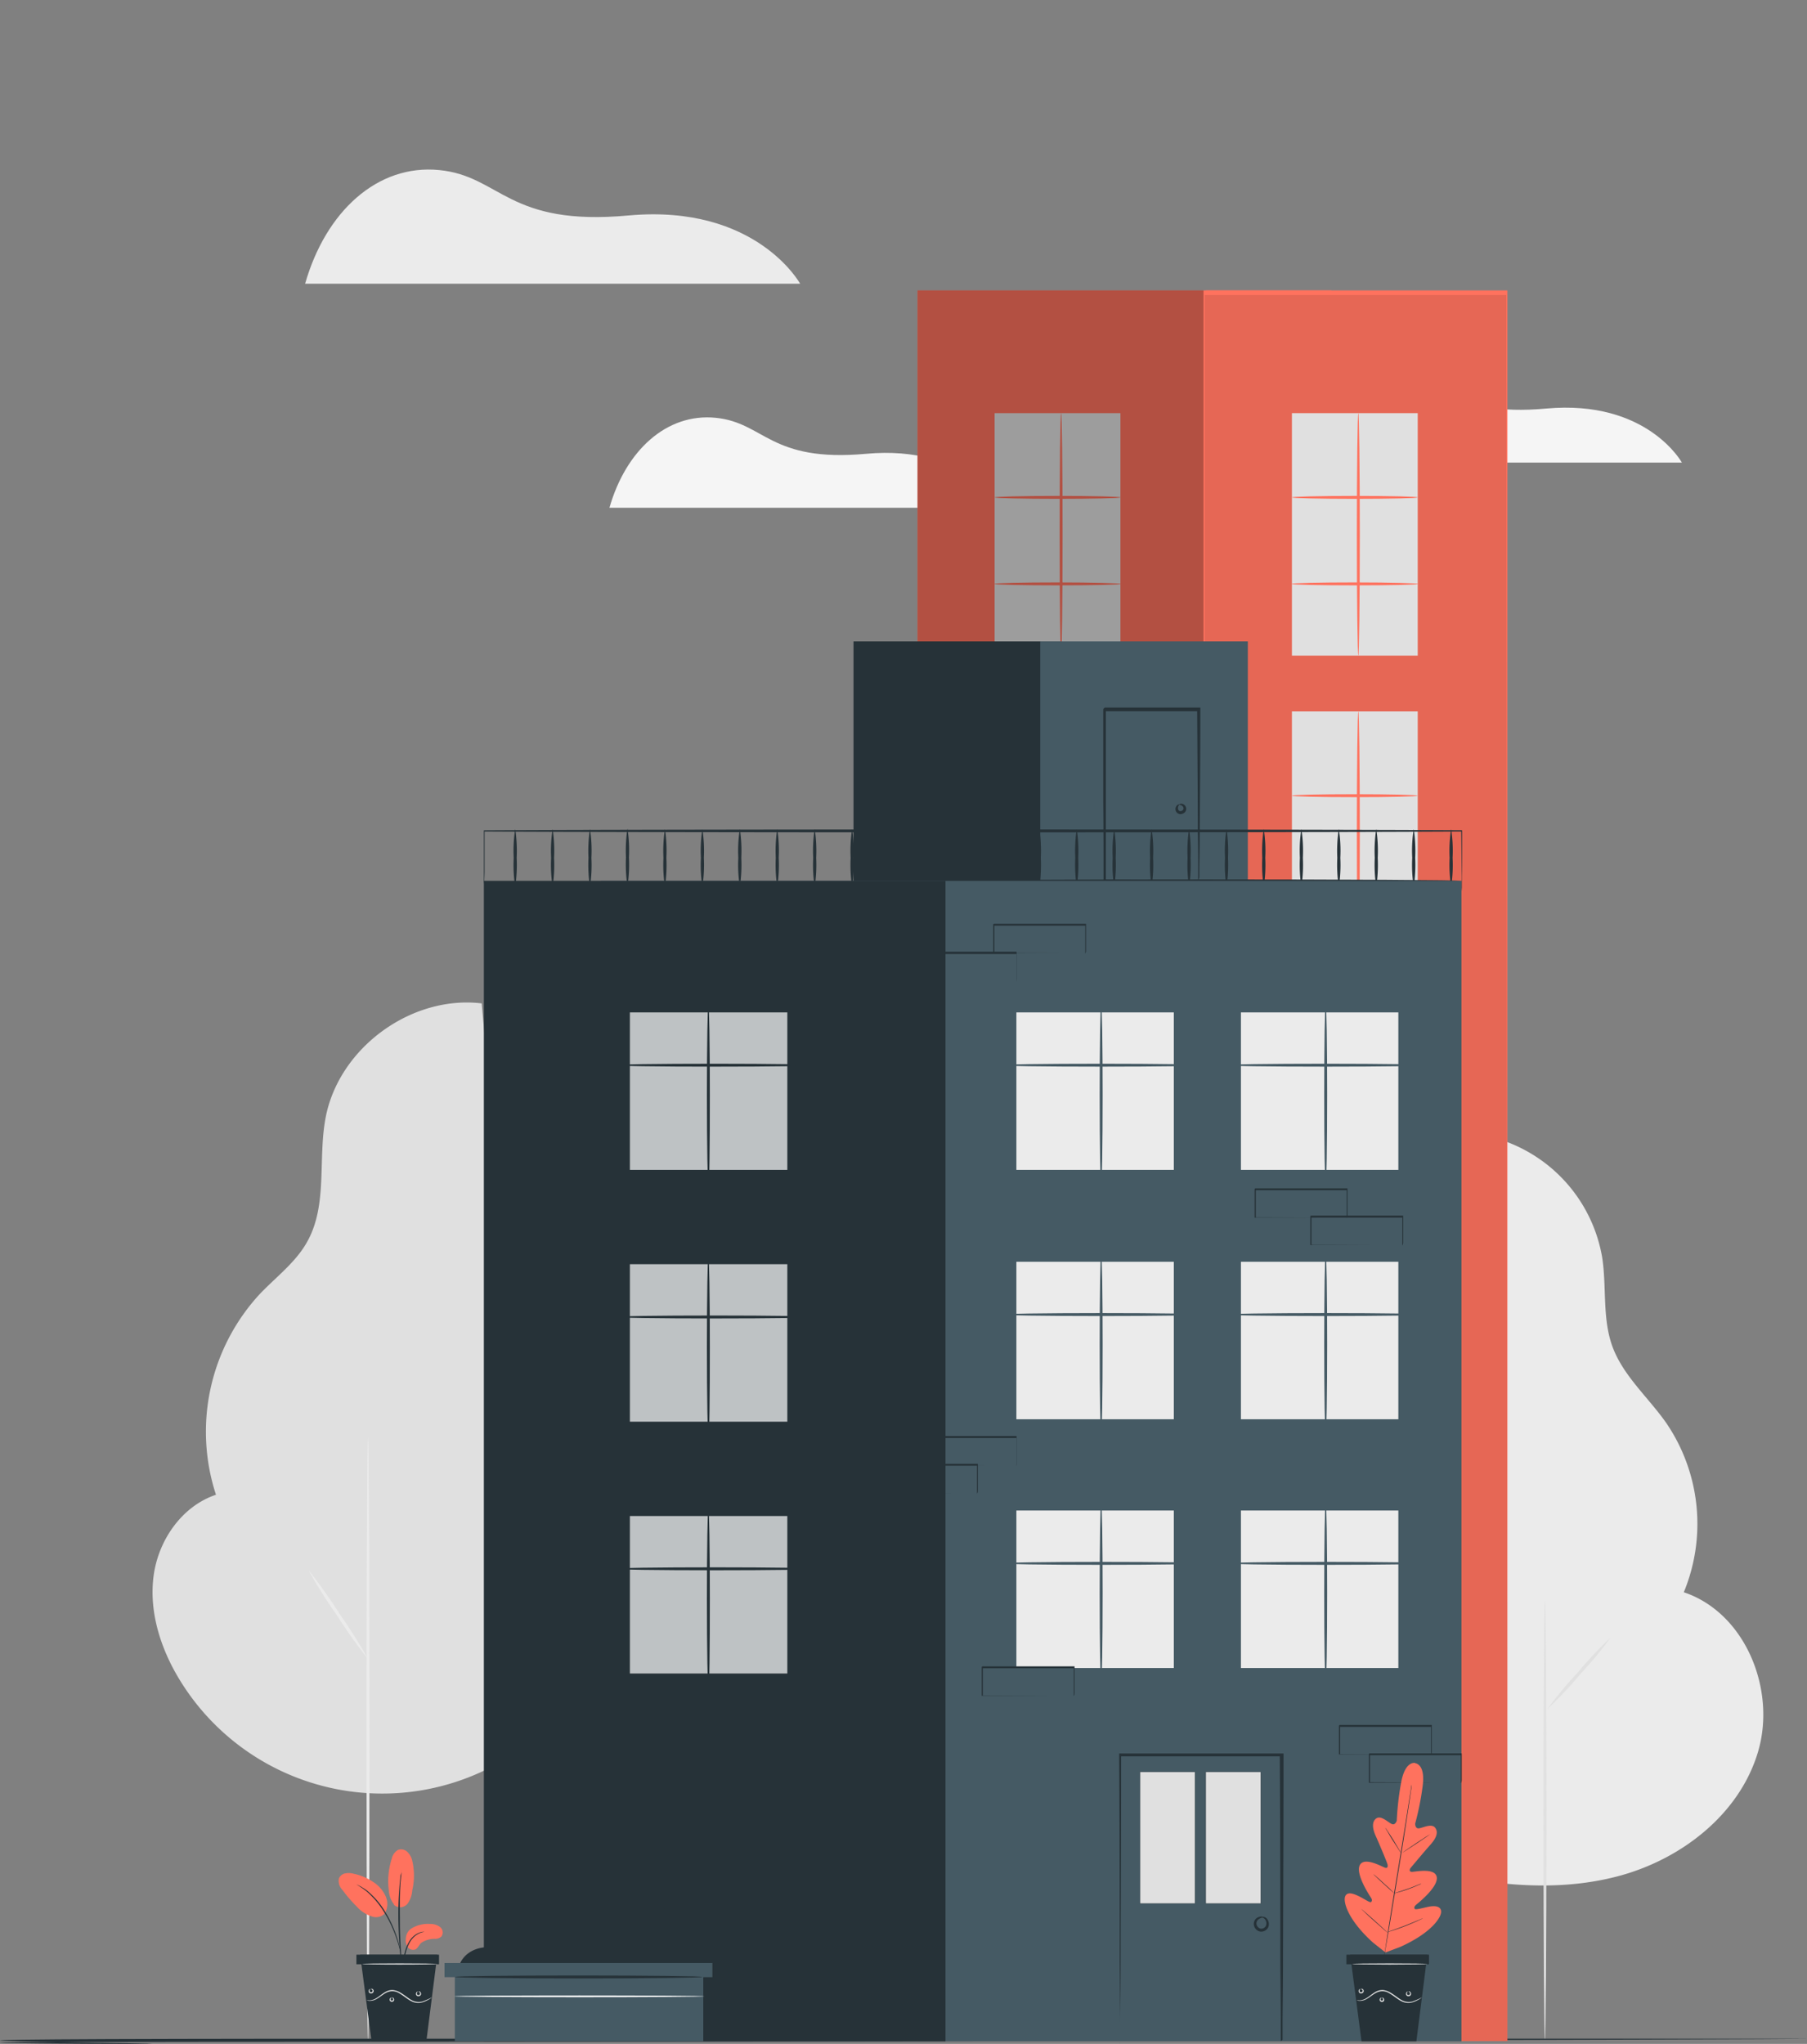 <svg xmlns="http://www.w3.org/2000/svg" viewBox="0 0 318.86 360.55"><rect x="0" y="0" width="318.86" height="360.55" fill="#808080" stroke="none"/><g id="Background_Complete" data-name="Background Complete"><path d="M262.08,200.32a26.54,26.54,0,0,1,20.65,21.57c.78,5.19,0,10.64,1.77,15.57,1.88,5.2,6.32,9,9.5,13.52a31.57,31.57,0,0,1,3.12,29.9c10.85,3.62,16.35,17.17,13.1,28.14s-13.44,18.91-24.49,21.89-22.83,1.65-33.94-1.07" style="fill:#ebebeb"/><path d="M272.62,359.89c-.14,0-.26-17.35-.26-38.75s.12-38.76.26-38.76.26,17.35.26,38.76S272.76,359.89,272.62,359.89Z" style="fill:#e0e0e0"/><path d="M284.17,288.92a70,70,0,0,1-5.36,6.45,69.2,69.2,0,0,1-5.75,6.1,68.5,68.5,0,0,1,5.36-6.45A65.91,65.91,0,0,1,284.17,288.92Z" style="fill:#e0e0e0"/><path d="M107.54,89.57h69.25s-6.12-11.15-23.95-9.52c-17,1.55-17.89-5.49-26.55-6.35S110.43,79.47,107.54,89.57Z" style="fill:#f5f5f5"/><path d="M227.53,81.6h69.25s-6.12-11.15-23.95-9.53c-17,1.55-17.88-5.48-26.54-6.34S230.42,71.5,227.53,81.6Z" style="fill:#f5f5f5"/><path d="M85,177c-12.41-1.49-25.16,7.82-27.53,20.09-1.41,7.33.39,15.45-3.26,21.95-2,3.63-5.48,6.2-8.35,9.21a35.77,35.77,0,0,0-7.75,35.43c-6,2-10.16,8-11,14.27s1.17,12.68,4.43,18.11a41.89,41.89,0,0,0,64.76,8.82" style="fill:#e0e0e0"/><path d="M64.94,360.08c-.15,0-.26-23.86-.26-53.29s.11-53.3.26-53.3.26,23.86.26,53.3S65.08,360.08,64.94,360.08Z" style="fill:#ebebeb"/><path d="M64.9,292.6a84.88,84.88,0,0,1-5.45-7.66,84.86,84.86,0,0,1-5-7.95,86.1,86.1,0,0,1,5.44,7.66A89.07,89.07,0,0,1,64.9,292.6Z" style="fill:#ebebeb"/><path d="M53.84,50.05h87.35S133.47,36,111,38c-21.47,2-22.57-6.92-33.49-8S57.48,37.31,53.84,50.05Z" style="fill:#ebebeb"/></g><g id="Floor"><path d="M311.15,359.63c44,0-109,.5-241.14.53-126.33,0-43.12.51-43.12.37s-83.21-.9,43.12-.9Z" style="fill:#263238"/></g><g id="House_4" data-name="House 4"><rect x="161.9" y="51.23" width="73.03" height="308.83" style="fill:#ff725e"/><rect x="175.51" y="72.88" width="22.2" height="42.77" style="fill:#e0e0e0"/><path d="M187.24,115.65c-.15,0-.26-9.58-.26-21.39s.11-21.38.26-21.38.26,9.57.26,21.38S187.38,115.65,187.24,115.65Z" style="fill:#ff725e"/><path d="M197.71,87.74c0,.14-5,.26-11.1.26s-11.1-.12-11.1-.26,5-.26,11.1-.26S197.71,87.59,197.71,87.74Z" style="fill:#ff725e"/><path d="M197.83,103c0,.15-5,.26-11.19.26s-11.19-.11-11.19-.26,5-.26,11.19-.26S197.83,102.89,197.83,103Z" style="fill:#ff725e"/><rect x="212.78" y="51.23" width="53.21" height="308.83" style="fill:#ff725e"/><polygon points="265.99 360.06 212.59 359.89 212.59 52.04 265.8 52.04 265.99 360.06" style="opacity:0.1"/><rect x="227.97" y="72.88" width="22.2" height="42.77" style="fill:#e0e0e0"/><path d="M239.69,115.65c-.14,0-.26-9.58-.26-21.39s.12-21.38.26-21.38.26,9.57.26,21.38S239.83,115.65,239.69,115.65Z" style="fill:#ff725e"/><path d="M250.16,87.74c0,.14-5,.26-11.09.26s-11.1-.12-11.1-.26,5-.26,11.1-.26S250.16,87.59,250.16,87.74Z" style="fill:#ff725e"/><path d="M250.28,103c0,.15-5,.26-11.19.26s-11.19-.11-11.19-.26,5-.26,11.19-.26S250.28,102.89,250.28,103Z" style="fill:#ff725e"/><rect x="227.97" y="125.5" width="22.2" height="42.77" style="fill:#e0e0e0"/><path d="M239.69,168.27c-.14,0-.26-9.57-.26-21.38s.12-21.39.26-21.39.26,9.58.26,21.39S239.83,168.27,239.69,168.27Z" style="fill:#ff725e"/><path d="M250.16,140.36c0,.15-5,.26-11.09.26s-11.1-.11-11.1-.26,5-.26,11.1-.26S250.16,140.22,250.16,140.36Z" style="fill:#ff725e"/><path d="M250.28,155.66c0,.14-5,.26-11.19.26s-11.19-.12-11.19-.26,5-.26,11.19-.26S250.28,155.51,250.28,155.66Z" style="fill:#e8505b"/><rect x="161.9" y="51.23" width="50.47" height="308.83" style="opacity:0.3"/></g><g id="House_3" data-name="House 3"><rect x="150.61" y="113.14" width="36.63" height="52.94" style="fill:#263238"/><rect x="183.56" y="113.14" width="36.63" height="52.94" style="fill:#455a64"/><path d="M211.43,155.39a4.92,4.92,0,0,1,0-.6q0-.63,0-1.68c0-1.5,0-3.61-.06-6.26,0-5.36-.07-12.85-.12-21.62l.24.24-16.62,0,.26-.26h0v4.27c0,1.41,0,2.81,0,4.18,0,2.74,0,5.4,0,7.95,0,5.08,0,9.73,0,13.75l-.2-.19,12.08.1,3.34,0,.89,0,.31,0s-.08,0-.27,0l-.85,0-3.3.05-12.2.1h-.2v-.2c0-4,0-8.67-.05-13.75,0-2.55,0-5.21,0-7.95v-8.45h0l.26-.26h16.87v.25c0,8.83-.08,16.39-.11,21.78,0,2.63-.05,4.72-.07,6.21,0,.68,0,1.22,0,1.63A3.35,3.35,0,0,1,211.43,155.39Z" style="fill:#263238"/><path d="M208.1,141.94c0,.07-.2.19-.24.53s.17.75.63.58a.48.48,0,0,0,.14-.86c-.25-.23-.5-.18-.53-.25s.27-.3.74-.05a.93.93,0,0,1,.48.74.92.92,0,0,1-.65.91.89.89,0,0,1-1.17-1.18C207.71,141.87,208.11,141.87,208.1,141.94Z" style="fill:#263238"/><path d="M257.9,157.27s0-.24,0-.7,0-1.16,0-2c0-1.83,0-4.5-.05-8l.12.11c-15.53.09-48,.15-85.57.15-38.57,0-71.84-.06-87-.15l.11-.11c0,3,0,5.4,0,7,0,.77-.05,1.31-.05,1.74a2,2,0,0,1-.08.58s0-.2,0-.6,0-1,0-1.78c0-1.6,0-3.92,0-6.93v-.11h.12c15.11-.09,48.38-.15,87-.15,37.53,0,70,.05,85.57.14H258v.12c0,3.46,0,6.13-.05,8q0,1.32,0,2C257.92,157,257.9,157.27,257.9,157.27Z" style="fill:#263238"/><path d="M90.91,156.42a24.6,24.6,0,0,1-.26-5.09,24.46,24.46,0,0,1,.26-5.08,25.32,25.32,0,0,1,.26,5.08A25.46,25.46,0,0,1,90.91,156.42Z" style="fill:#263238"/><path d="M97.51,156.42a25.46,25.46,0,0,1-.26-5.09,25.32,25.32,0,0,1,.26-5.08,24.46,24.46,0,0,1,.26,5.08A24.6,24.6,0,0,1,97.51,156.42Z" style="fill:#263238"/><path d="M104.1,156.42a25.46,25.46,0,0,1-.26-5.09,25.46,25.46,0,0,1,.26-5.09,24.6,24.6,0,0,1,.26,5.09A24.6,24.6,0,0,1,104.1,156.42Z" style="fill:#263238"/><path d="M110.72,156.34a25.46,25.46,0,0,1-.26-5.09,25.46,25.46,0,0,1,.26-5.09,24.6,24.6,0,0,1,.26,5.09A24.6,24.6,0,0,1,110.72,156.34Z" style="fill:#263238"/><path d="M117.33,156.42a25.46,25.46,0,0,1-.26-5.09,25.32,25.32,0,0,1,.26-5.08,24.46,24.46,0,0,1,.26,5.08A24.6,24.6,0,0,1,117.33,156.42Z" style="fill:#263238"/><path d="M123.94,156.42a24.6,24.6,0,0,1-.26-5.09,24.46,24.46,0,0,1,.26-5.08,25.32,25.32,0,0,1,.26,5.08A25.46,25.46,0,0,1,123.94,156.42Z" style="fill:#263238"/><path d="M130.55,156.42a24.16,24.16,0,0,1-.27-5.09,24,24,0,0,1,.27-5.08,25.32,25.32,0,0,1,.26,5.08A25.46,25.46,0,0,1,130.55,156.42Z" style="fill:#263238"/><path d="M137.15,156.42a25.46,25.46,0,0,1-.26-5.09,25.32,25.32,0,0,1,.26-5.08,24.46,24.46,0,0,1,.26,5.08A24.6,24.6,0,0,1,137.15,156.42Z" style="fill:#263238"/><path d="M143.76,156.42a24.6,24.6,0,0,1-.26-5.09,24.46,24.46,0,0,1,.26-5.08,25.32,25.32,0,0,1,.26,5.08A25.46,25.46,0,0,1,143.76,156.42Z" style="fill:#263238"/><path d="M150.36,156.42a25.46,25.46,0,0,1-.26-5.09,25.32,25.32,0,0,1,.26-5.08,24.46,24.46,0,0,1,.26,5.08A24.6,24.6,0,0,1,150.36,156.42Z" style="fill:#263238"/><path d="M157,156.42a25.46,25.46,0,0,1-.26-5.09,25.32,25.32,0,0,1,.26-5.08,25.32,25.32,0,0,1,.26,5.08A25.46,25.46,0,0,1,157,156.42Z" style="fill:#263238"/><path d="M163.58,156.42a24.6,24.6,0,0,1-.26-5.09,24.46,24.46,0,0,1,.26-5.08,25.32,25.32,0,0,1,.26,5.08A25.46,25.46,0,0,1,163.58,156.42Z" style="fill:#263238"/><path d="M170.18,156.42a25.46,25.46,0,0,1-.26-5.09,25.32,25.32,0,0,1,.26-5.08,24.46,24.46,0,0,1,.26,5.08A24.6,24.6,0,0,1,170.18,156.42Z" style="fill:#263238"/><path d="M176.79,156.42a24.6,24.6,0,0,1-.26-5.09,24.46,24.46,0,0,1,.26-5.08,25.32,25.32,0,0,1,.26,5.08A25.46,25.46,0,0,1,176.79,156.42Z" style="fill:#263238"/><path d="M183.4,156.42a24.16,24.16,0,0,1-.27-5.09,24,24,0,0,1,.27-5.08,25.32,25.32,0,0,1,.26,5.08A25.46,25.46,0,0,1,183.4,156.42Z" style="fill:#263238"/><path d="M190,156.42a25.46,25.46,0,0,1-.26-5.09,25.32,25.32,0,0,1,.26-5.08,25.32,25.32,0,0,1,.26,5.08A25.46,25.46,0,0,1,190,156.42Z" style="fill:#263238"/><path d="M196.61,156.42a24.6,24.6,0,0,1-.26-5.09,24.46,24.46,0,0,1,.26-5.08,25.32,25.32,0,0,1,.26,5.08A25.46,25.46,0,0,1,196.61,156.42Z" style="fill:#263238"/><path d="M203.21,156.42a25.46,25.46,0,0,1-.26-5.09,25.32,25.32,0,0,1,.26-5.08,24.46,24.46,0,0,1,.26,5.08A24.6,24.6,0,0,1,203.21,156.42Z" style="fill:#263238"/><path d="M209.82,156.42a25.46,25.46,0,0,1-.26-5.09,25.32,25.32,0,0,1,.26-5.08,25.32,25.32,0,0,1,.26,5.08A25.46,25.46,0,0,1,209.82,156.42Z" style="fill:#263238"/><path d="M216.43,156.42a24.6,24.6,0,0,1-.26-5.09,24.46,24.46,0,0,1,.26-5.08,25.32,25.32,0,0,1,.26,5.08A25.46,25.46,0,0,1,216.43,156.42Z" style="fill:#263238"/><path d="M223,156.42a25.46,25.46,0,0,1-.26-5.09,25.32,25.32,0,0,1,.26-5.08,24.46,24.46,0,0,1,.26,5.08A24.6,24.6,0,0,1,223,156.42Z" style="fill:#263238"/><path d="M229.64,156.42a24.6,24.6,0,0,1-.26-5.09,24.46,24.46,0,0,1,.26-5.08,25.32,25.32,0,0,1,.26,5.08A25.46,25.46,0,0,1,229.64,156.42Z" style="fill:#263238"/><path d="M236.24,156.42a25.46,25.46,0,0,1-.26-5.09,25.32,25.32,0,0,1,.26-5.08,24,24,0,0,1,.27,5.08A24.16,24.16,0,0,1,236.24,156.42Z" style="fill:#263238"/><path d="M242.85,156.42a25.46,25.46,0,0,1-.26-5.09,25.32,25.32,0,0,1,.26-5.08,25.32,25.32,0,0,1,.26,5.08A25.46,25.46,0,0,1,242.85,156.42Z" style="fill:#263238"/><path d="M249.46,156.42a24.6,24.6,0,0,1-.26-5.09,24.46,24.46,0,0,1,.26-5.08,25.32,25.32,0,0,1,.26,5.08A25.46,25.46,0,0,1,249.46,156.42Z" style="fill:#263238"/><path d="M256.06,156.42a25.46,25.46,0,0,1-.26-5.09,25.32,25.32,0,0,1,.26-5.08,24.46,24.46,0,0,1,.26,5.08A24.6,24.6,0,0,1,256.06,156.42Z" style="fill:#263238"/><path d="M257.9,155.39c0,.15-20.39.26-45.53.26s-45.53-.11-45.53-.26,20.38-.26,45.53-.26S257.9,155.25,257.9,155.39Z" style="fill:#263238"/><rect x="106.01" y="155.39" width="151.88" height="204.71" style="fill:#455a64"/><rect x="85.38" y="155.39" width="81.46" height="204.71" style="fill:#263238"/><rect x="218.97" y="266.46" width="27.78" height="27.78" style="fill:#ebebeb"/><path d="M233.93,297c-.15,0-.26-7.18-.26-16s.11-16,.26-16,.26,7.18.26,16S234.07,297,233.93,297Z" style="fill:#455a64"/><path d="M252,275.78c0,.14-8.08.26-18,.26s-18.05-.12-18.05-.26,8.08-.26,18.05-.26S252,275.63,252,275.78Z" style="fill:#455a64"/><rect x="179.35" y="266.46" width="27.78" height="27.78" style="fill:#ebebeb"/><path d="M194.31,297c-.15,0-.26-7.18-.26-16s.11-16,.26-16,.26,7.18.26,16S194.45,297,194.31,297Z" style="fill:#455a64"/><path d="M212.35,275.78c0,.14-8.08.26-18,.26s-18.05-.12-18.05-.26,8.08-.26,18.05-.26S212.35,275.63,212.35,275.78Z" style="fill:#455a64"/><rect x="218.97" y="222.58" width="27.78" height="27.78" style="fill:#ebebeb"/><path d="M233.93,253.14c-.15,0-.26-7.18-.26-16s.11-16,.26-16,.26,7.18.26,16S234.07,253.14,233.93,253.14Z" style="fill:#455a64"/><path d="M252,231.89c0,.14-8.08.26-18,.26s-18.05-.12-18.05-.26,8.08-.26,18.05-.26S252,231.75,252,231.89Z" style="fill:#455a64"/><rect x="179.35" y="222.58" width="27.78" height="27.78" style="fill:#ebebeb"/><path d="M194.31,253.14c-.15,0-.26-7.18-.26-16s.11-16,.26-16,.26,7.18.26,16S194.45,253.14,194.31,253.14Z" style="fill:#455a64"/><path d="M212.35,231.89c0,.14-8.08.26-18,.26s-18.05-.12-18.05-.26,8.08-.26,18.05-.26S212.35,231.75,212.35,231.89Z" style="fill:#455a64"/><rect x="218.97" y="178.59" width="27.78" height="27.78" style="fill:#ebebeb"/><path d="M233.93,209.16c-.15,0-.26-7.18-.26-16s.11-16,.26-16,.26,7.18.26,16S234.07,209.16,233.93,209.16Z" style="fill:#455a64"/><path d="M252,187.9c0,.15-8.08.26-18,.26s-18.05-.11-18.05-.26,8.08-.26,18.05-.26S252,187.76,252,187.9Z" style="fill:#455a64"/><rect x="179.35" y="178.59" width="27.78" height="27.78" style="fill:#ebebeb"/><path d="M194.31,209.16c-.15,0-.26-7.18-.26-16s.11-16,.26-16,.26,7.18.26,16S194.45,209.16,194.31,209.16Z" style="fill:#455a64"/><path d="M212.35,187.9c0,.15-8.08.26-18,.26s-18.05-.11-18.05-.26,8.08-.26,18.05-.26S212.35,187.76,212.35,187.9Z" style="fill:#455a64"/><g style="opacity:0.7"><rect x="111.15" y="178.59" width="27.78" height="27.78" style="fill:#fff"/></g><path d="M125,209.16c-.14,0-.26-7.18-.26-16s.12-16,.26-16,.26,7.18.26,16S125.19,209.16,125,209.16Z" style="fill:#263238"/><path d="M144.15,187.9c0,.15-8.08.26-18,.26s-18-.11-18-.26,8.08-.26,18-.26S144.15,187.76,144.15,187.9Z" style="fill:#263238"/><g style="opacity:0.7"><rect x="111.15" y="223.01" width="27.78" height="27.78" style="fill:#fff"/></g><path d="M125,253.58c-.14,0-.26-7.18-.26-16s.12-16,.26-16,.26,7.18.26,16S125.19,253.58,125,253.58Z" style="fill:#263238"/><path d="M144.15,232.32c0,.15-8.08.26-18,.26s-18-.11-18-.26,8.08-.26,18-.26S144.15,232.18,144.15,232.32Z" style="fill:#263238"/><g style="opacity:0.7"><rect x="111.15" y="267.43" width="27.78" height="27.78" style="fill:#fff"/></g><path d="M125,298c-.14,0-.26-7.18-.26-16s.12-16,.26-16,.26,7.18.26,16S125.19,298,125,298Z" style="fill:#263238"/><path d="M144.15,276.74c0,.15-8.08.26-18,.26s-18-.11-18-.26,8.08-.26,18-.26S144.15,276.6,144.15,276.74Z" style="fill:#263238"/><path d="M226,360.06s0-.09,0-.25l0-.74c0-.68,0-1.62,0-2.83,0-2.51-.05-6.1-.08-10.58,0-9,0-21.64-.09-36.09l.25.25H197.58l.25-.25c0,14.56-.07,27.29-.09,36.41,0,4.53-.06,8.15-.08,10.68,0,1.23,0,2.19,0,2.87,0,.31,0,.55,0,.74s0,.26,0,.26a.9.9,0,0,1,0-.26c0-.19,0-.43,0-.74,0-.68,0-1.64,0-2.87,0-2.53-.05-6.15-.08-10.68,0-9.12,0-21.85-.09-36.41v-.25h29v.25c0,14.45-.07,27.06-.09,36.09,0,4.48-.06,8.07-.08,10.58,0,1.21,0,2.15,0,2.83l0,.74A.87.87,0,0,1,226,360.06Z" style="fill:#263238"/><rect x="201.16" y="312.57" width="9.7" height="23.23" style="fill:#e0e0e0"/><path d="M210.89,335.82h-9.76V312.54h9.76Zm-9.71-.05h9.66V312.59h-9.66Z" style="fill:#263238"/><rect x="212.76" y="312.57" width="9.7" height="23.23" style="fill:#e0e0e0"/><path d="M222.49,335.82h-9.76V312.54h9.76Zm-9.71-.05h9.66V312.59h-9.66Z" style="fill:#263238"/><path d="M222.66,338.2s.11-.09.32-.06a1,1,0,0,1,.71.51,1.47,1.47,0,0,1,.1,1.33,1.39,1.39,0,0,1-1.46.75,1.4,1.4,0,0,1-1.08-1.24,1.26,1.26,0,0,1,.58-1.19c.69-.41,1.18-.12,1.14-.07s-.46,0-.92.37a.92.92,0,0,0-.33.84,1,1,0,0,0,.71.78.93.93,0,0,0,.93-.46,1.1,1.1,0,0,0,0-.94C223.14,338.27,222.64,338.28,222.66,338.2Z" style="fill:#263238"/><path d="M252.52,309.57s0-.13,0-.35,0-.61,0-1c0-.94,0-2.16,0-3.65l.06.06-16.2,0c0-.05-.11.1.1-.1h0v5l-.11-.1,11.57,0,3.4,0h.92l.32,0h-1.2l-3.37,0-11.64.05h-.1v-5.08h0l.11-.11,16.2,0h.07v.07c0,1.51,0,2.74,0,3.69,0,.38,0,.7,0,1S252.52,309.57,252.52,309.57Z" style="fill:#263238"/><path d="M189.47,299.23s0-.12,0-.35,0-.6,0-1c0-.94,0-2.16,0-3.66l.07.07-16.21,0c.05-.05-.11.1.1-.11h0v5l-.1-.1,11.56.05,3.4,0h1.25l-.3,0h-.9l-3.38,0-11.63,0h-.1v-.11c0-.79,0-1.6,0-2.44v-2.53h0c.21-.21.06-.05.11-.1l16.21,0h.06v.06c0,1.52,0,2.75,0,3.7,0,.37,0,.69,0,1S189.47,299.23,189.47,299.23Z" style="fill:#263238"/><path d="M179.35,258.61s0-.12,0-.35,0-.6,0-1c0-.94,0-2.16,0-3.66l.07.07-16.21,0c.05,0-.1.11.11-.1h0v2.53c0,.83,0,1.65,0,2.44l-.1-.1,11.56.05,3.41,0h1.24a1.57,1.57,0,0,1-.3,0h-.9l-3.38,0-11.63,0H163v-5.07h0l.1-.1,16.21,0h.07v.07c0,1.51,0,2.75,0,3.7,0,.37,0,.69,0,1S179.35,258.61,179.35,258.61Z" style="fill:#263238"/><path d="M237.63,214.89s0-.12,0-.35,0-.6,0-1c0-.94,0-2.16,0-3.66l.07.07-16.21,0,.1-.1h0v5l-.1-.1,11.56.05,3.4,0h1.25a1.43,1.43,0,0,1-.31,0l-.89,0-3.38,0-11.63,0h-.1v-.1c0-.79,0-1.61,0-2.44v-2.53h0c.21-.21.06-.06.11-.1l16.21,0h.06v.07c0,1.51,0,2.75,0,3.69,0,.38,0,.7,0,1S237.63,214.89,237.63,214.89Z" style="fill:#263238"/><path d="M191.5,168.23s0-.13,0-.35l0-1c0-.93,0-2.16,0-3.65l.07.06-16.21,0,.1-.1h0v5l-.1-.1,11.56,0,3.4,0,.92,0h-.87l-3.38,0-11.63.05h-.1v-5.07h0c.2-.21.05-.06.1-.11l16.21,0h.07v.07c0,1.51,0,2.75,0,3.69,0,.38,0,.7,0,1S191.5,168.23,191.5,168.23Z" style="fill:#263238"/><path d="M247.45,219.73s0-.13,0-.35,0-.61,0-1c0-.94,0-2.16,0-3.66l.07.07-16.21,0c0-.05-.11.1.1-.11h0v5l-.1-.11,11.56,0,3.4,0h.92l.33,0h-1.2l-3.38,0-11.63.05h-.1v-2.55c0-.41,0-.84,0-1.26v-1.27h0l.11-.1,16.21,0h.07v.06c0,1.52,0,2.75,0,3.7,0,.38,0,.69,0,1S247.45,219.73,247.45,219.73Z" style="fill:#263238"/><path d="M172.4,263.5s0-.12,0-.35,0-.6,0-1c0-.94,0-2.16,0-3.66l.07.07-16.21,0c.05-.05-.11.1.1-.11h0v5l-.1-.1,11.56.05,3.4,0h1.25l-.3,0h-.9l-3.38,0-11.63,0h-.1v-.1c0-.79,0-1.61,0-2.44v-2.53h0c.21-.21.06-.06.11-.1l16.21,0h.07v.07c0,1.51,0,2.75,0,3.7,0,.37,0,.69,0,1S172.4,263.5,172.4,263.5Z" style="fill:#263238"/><path d="M179.35,173.22s0-.12,0-.35,0-.6,0-1c0-.93,0-2.16,0-3.65l.07.07-16.21,0c.05,0-.1.11.11-.1h0v2.53c0,.83,0,1.65,0,2.44l-.1-.1,11.56,0,3.41,0,.91,0h0l-.9,0-3.38,0-11.63,0H163v-5.07h0c.21-.21.06-.06.1-.11l16.21,0h.07v.07c0,1.51,0,2.75,0,3.69,0,.38,0,.7,0,1S179.35,173.22,179.35,173.22Z" style="fill:#263238"/><path d="M257.78,314.56s0-.12,0-.35,0-.6,0-1c0-.94,0-2.16,0-3.66l.07.07-16.21,0,.11-.11h0v2.53c0,.84,0,1.65,0,2.44l-.1-.1,11.56.05,3.41,0h1.24a1.57,1.57,0,0,1-.3,0h-.9l-3.38,0-11.63.05h-.1v-5.08h0l.1-.1,16.21,0h.07v.06c0,1.52,0,2.75,0,3.7,0,.37,0,.69,0,1S257.78,314.56,257.78,314.56Z" style="fill:#263238"/></g><g id="Plants"><polygon points="75.23 360.1 65.56 360.1 63.55 344.81 77.17 344.81 75.23 360.1" style="fill:#263238"/><path d="M72.49,340.26a5.5,5.5,0,0,1,3.36-.87,2.85,2.85,0,0,1,1.79.53,1.23,1.23,0,0,1,.25,1.69,1.72,1.72,0,0,1-1,.41,4.23,4.23,0,0,0-2.58.72c-.38.37-.58.92-1,1.14a1.18,1.18,0,0,1-1.36-.4,2,2,0,0,1-.34-1.45A2.26,2.26,0,0,1,72.49,340.26Z" style="fill:#ff725e"/><path d="M69.49,336A1.66,1.66,0,0,0,72,335.7a4.64,4.64,0,0,0,.75-2.26,11.45,11.45,0,0,0-.07-5.46,3.15,3.15,0,0,0-.88-1.37,1.6,1.6,0,0,0-1.55-.29,2.31,2.31,0,0,0-1.11,1.52,13,13,0,0,0-.53,5.67,4.47,4.47,0,0,0,.93,2.46" style="fill:#ff725e"/><path d="M67.92,337.51A3.35,3.35,0,0,0,68,334.4,5.86,5.86,0,0,0,65.88,332a9.83,9.83,0,0,0-3.48-1.47,3.37,3.37,0,0,0-1.48-.06,1.54,1.54,0,0,0-1.12.9,2.27,2.27,0,0,0,.61,2A24.64,24.64,0,0,0,63,336.37a5.88,5.88,0,0,0,2.6,1.69,2.14,2.14,0,0,0,2.44-.68" style="fill:#ff725e"/><path d="M71.27,349.69a2.26,2.26,0,0,0,0-.42c0-.31,0-.69,0-1.14a16.75,16.75,0,0,1,0-1.69,12.28,12.28,0,0,1,.34-2,7.25,7.25,0,0,1,.76-1.9,3.78,3.78,0,0,1,1.12-1.21,3.37,3.37,0,0,1,1-.47,2.61,2.61,0,0,0,.4-.12l-.42.05a3.09,3.09,0,0,0-1.07.44,3.78,3.78,0,0,0-1.18,1.23,6.93,6.93,0,0,0-.8,1.94,11.42,11.42,0,0,0-.33,2.06,13.71,13.71,0,0,0,0,1.7c0,.48.07.87.1,1.14A1.65,1.65,0,0,0,71.27,349.69Z" style="fill:#263238"/><path d="M71.23,348.81a.69.69,0,0,0,0-.19l-.08-.55c-.06-.48-.15-1.16-.24-2-.18-1.7-.28-3.55-.34-6.17,0-2.46-.07-5.33.07-7.21,0-.43.06-.82.09-1.15s.06-.64.09-.87,0-.41,0-.55a.76.76,0,0,0,0-.2,1.9,1.9,0,0,0,0,.19c0,.15,0,.33-.09.55s-.08.53-.12.87-.08.72-.11,1.15a60.56,60.56,0,0,0-.19,6.71c.06,2.62.25,5,.46,6.7.1.85.21,1.54.3,2,0,.22.08.4.1.54S71.23,348.81,71.23,348.81Z" style="fill:#263238"/><path d="M70.64,344.27a4.69,4.69,0,0,0-.08-.57c-.07-.37-.19-.89-.38-1.53a22.8,22.8,0,0,0-.8-2.19,20,20,0,0,0-1.3-2.55,14.47,14.47,0,0,0-3.35-3.95A7.9,7.9,0,0,0,64,333l-.31-.2-.28-.14a4.4,4.4,0,0,0-.52-.25,20.44,20.44,0,0,1,1.76,1.2,15.24,15.24,0,0,1,3.28,3.95,19.78,19.78,0,0,1,1.3,2.52,20.2,20.2,0,0,1,.83,2.17c.21.63.35,1.14.44,1.5A4.43,4.43,0,0,0,70.64,344.27Z" style="fill:#263238"/><rect x="62.89" y="344.81" width="14.58" height="1.69" style="fill:#263238"/><path d="M77.1,346.45c0,.06-2.95.11-6.6.11s-6.59-.05-6.59-.11,3-.1,6.59-.1S77.1,346.39,77.1,346.45Z" style="fill:#e0e0e0"/><path d="M76.22,352.34a2.21,2.21,0,0,1-.41.29,5.51,5.51,0,0,1-1.25.58,2.62,2.62,0,0,1-2-.21c-.71-.35-1.33-.94-2.08-1.36a2.26,2.26,0,0,0-2.28-.14c-.66.33-1.17.81-1.69,1.09a2.36,2.36,0,0,1-1.33.36,1,1,0,0,1-.49-.14,3.26,3.26,0,0,0,.49.06,2.48,2.48,0,0,0,1.25-.41c.5-.28,1-.77,1.69-1.14a2.36,2.36,0,0,1,1.2-.27,3,3,0,0,1,1.26.41c.79.44,1.39,1,2.06,1.37a2.57,2.57,0,0,0,1.9.24A14.09,14.09,0,0,0,76.22,352.34Z" style="fill:#e0e0e0"/><path d="M65.42,350.87s.15-.1.34,0a.46.46,0,0,1,.18.37.46.46,0,0,1-.81.25.43.43,0,0,1-.06-.4c.08-.23.26-.26.26-.23s-.1.09-.12.26a.27.27,0,1,0,.45-.14C65.55,350.89,65.42,350.9,65.42,350.87Z" style="fill:#e0e0e0"/><path d="M69.12,352.4s-.11.05-.16.19a.21.21,0,0,0,.2.32.22.22,0,0,0,.18-.34c-.07-.13-.18-.15-.18-.18s.15-.07.3.1a.42.42,0,0,1,.08.36.39.39,0,0,1-.38.27.4.4,0,0,1-.39-.24.41.41,0,0,1,.06-.37C69,352.34,69.13,352.37,69.12,352.4Z" style="fill:#e0e0e0"/><path d="M73.72,351.32s-.1.09-.14.25a.28.28,0,1,0,.48-.08c-.09-.14-.21-.16-.21-.19s.16-.07.33.1a.47.47,0,0,1,.12.39.44.44,0,0,1-.38.34.43.43,0,0,1-.47-.2.46.46,0,0,1,0-.41C73.55,351.3,73.73,351.3,73.72,351.32Z" style="fill:#e0e0e0"/><rect x="80.26" y="347.05" width="43.84" height="13.01" style="fill:#455a64"/><rect x="78.44" y="346.28" width="47.27" height="2.5" style="fill:#455a64"/><path d="M123.92,348.74c0,.15-9.77.26-21.81.26s-21.81-.11-21.81-.26,9.76-.26,21.81-.26S123.92,348.6,123.92,348.74Z" style="fill:#263238"/><path d="M124.31,352.15c0,.09-9.89.16-22.09.16s-22.1-.07-22.1-.16S90,352,102.22,352,124.31,352.07,124.31,352.15Z" style="fill:#fafafa"/><path d="M123.28,346.28c-.59-2.12-1.53-3.12-3.63-3.49a8.2,8.2,0,0,0-15.82-3.38,9.06,9.06,0,0,0-14.62,4.77c-3.08-1.45-6.73-.58-8,2.1Z" style="fill:#263238"/><path d="M249.73,311s-1.83-.52-2.53,3.67a50,50,0,0,0-.73,6.49s-.25.91-.92.58-1.83-1.5-2.64-1-.81,1.67-.16,3.11,2,4.67,2.08,5,.08.77-.42.62-3.66-2-4.46-.46,1.67,5.29,1.94,5.7.23.63.05.81-1.18-.55-2.11-1-2.08-.91-2.46,0,.39,4.08,4.9,8.15l2.21,1.75,2.65-1c5.54-2.5,7.25-5.25,7.17-6.26s-1.31-1-2.34-.78-2.21.57-2.33.34-.07-.44.3-.75,3.88-3.11,3.6-4.84-3.88-.92-4.4-.93-.4-.48-.2-.71,2.43-2.91,3.49-4.09,1.43-2.23.81-3-2.07,0-2.81.12-.7-.83-.7-.83a49.34,49.34,0,0,0,1.29-6.41c.62-4.2-1.32-4.25-1.32-4.25" style="fill:#ff725e"/><path d="M249.09,314.72v.09l0,.26c0,.23-.08.57-.14,1-.12.86-.3,2.11-.54,3.65-.46,3.09-1.14,7.34-1.91,12s-1.46,8.95-2,12c-.24,1.54-.43,2.78-.57,3.65-.07.42-.12.76-.16,1l0,.26a.33.33,0,0,1,0,.08.45.45,0,0,1,0-.08l0-.26c0-.24.08-.57.14-1,.12-.86.31-2.11.54-3.65.47-3.09,1.15-7.34,1.92-12s1.46-8.95,1.95-12c.24-1.54.43-2.78.57-3.65.06-.43.12-.76.15-1l.05-.26A.62.62,0,0,0,249.09,314.72Z" style="fill:#263238"/><path d="M244.46,322.45a.74.74,0,0,1,.13.16l.31.46c.26.39.6.94,1,1.55l.93,1.58.29.47.1.18s-.06-.05-.13-.16a4.43,4.43,0,0,1-.31-.46c-.26-.39-.59-.94-1-1.56s-.69-1.14-.94-1.57c-.12-.18-.21-.34-.29-.47A1.41,1.41,0,0,1,244.46,322.45Z" style="fill:#263238"/><path d="M247.45,326.82s1.08-.78,2.46-1.69,2.5-1.63,2.51-1.61-1.08.78-2.46,1.69S247.46,326.85,247.45,326.82Z" style="fill:#263238"/><path d="M245.94,334l.2-.07.54-.17c.45-.14,1.08-.35,1.77-.59s1.3-.49,1.74-.67l.53-.21.19-.07s-.06,0-.18.1-.29.15-.51.24c-.44.2-1.05.45-1.74.7s-1.32.44-1.78.56l-.55.15A.55.55,0,0,1,245.94,334Z" style="fill:#263238"/><path d="M242.37,330.62l.16.12c.09.08.23.19.39.34.33.29.79.7,1.28,1.16s1,.87,1.27,1.18l.37.36c.09.09.14.14.13.14s-.06,0-.15-.11l-.4-.34-1.28-1.16c-.5-.46-.95-.87-1.26-1.18l-.38-.36A.67.67,0,0,1,242.37,330.62Z" style="fill:#263238"/><path d="M240.24,336.77l.19.15.51.44c.43.37,1,.89,1.66,1.47l1.63,1.49.49.46c.12.11.18.18.17.18a1.22,1.22,0,0,1-.19-.15c-.14-.11-.31-.26-.51-.44-.43-.37-1-.89-1.66-1.47s-1.22-1.1-1.63-1.49l-.49-.46C240.3,336.84,240.23,336.78,240.24,336.77Z" style="fill:#263238"/><path d="M244.81,340.83l.24-.1.68-.24c.57-.2,1.36-.48,2.22-.82s1.64-.66,2.2-.9l.66-.28a1,1,0,0,1,.25-.09,1.31,1.31,0,0,1-.24.13l-.65.31c-.55.25-1.32.58-2.18.92s-1.66.61-2.24.8l-.68.21Z" style="fill:#263238"/><polygon points="249.93 360.1 240.25 360.1 238.25 344.81 251.87 344.81 249.93 360.1" style="fill:#263238"/><rect x="237.58" y="344.81" width="14.58" height="1.69" style="fill:#263238"/><path d="M251.8,346.45c0,.06-3,.11-6.6.11s-6.59-.05-6.59-.11,2.95-.1,6.59-.1S251.8,346.39,251.8,346.45Z" style="fill:#e0e0e0"/><path d="M250.92,352.34a2.8,2.8,0,0,1-.41.29,5.51,5.51,0,0,1-1.25.58,2.65,2.65,0,0,1-2-.21c-.7-.35-1.32-.94-2.08-1.36a2.24,2.24,0,0,0-2.27-.14c-.67.33-1.18.81-1.7,1.09a2.34,2.34,0,0,1-1.33.36,1.1,1.1,0,0,1-.49-.14,3.88,3.88,0,0,0,.49.06,2.48,2.48,0,0,0,1.26-.41c.49-.28,1-.77,1.68-1.14a2.42,2.42,0,0,1,1.21-.27,3,3,0,0,1,1.25.41c.79.44,1.4,1,2.07,1.37a2.57,2.57,0,0,0,1.9.24A14.09,14.09,0,0,0,250.92,352.34Z" style="fill:#e0e0e0"/><path d="M240.12,350.87s.14-.1.34,0a.46.46,0,0,1,.18.37.44.44,0,0,1-.33.39.43.43,0,0,1-.48-.14.44.44,0,0,1-.07-.4c.08-.23.26-.26.26-.23s-.09.09-.11.26a.26.26,0,0,0,.34.31.26.26,0,0,0,.11-.45C240.25,350.89,240.12,350.9,240.12,350.87Z" style="fill:#e0e0e0"/><path d="M243.81,352.4s-.1.05-.16.19a.22.22,0,1,0,.38,0c-.06-.13-.17-.15-.17-.18s.15-.07.29.1a.37.37,0,0,1-.29.63.4.4,0,0,1-.39-.24.41.41,0,0,1,.06-.37C243.66,352.34,243.82,352.37,243.81,352.4Z" style="fill:#e0e0e0"/><path d="M248.42,351.32s-.11.09-.14.25a.27.27,0,0,0,.3.36.27.27,0,0,0,.18-.44c-.09-.14-.22-.16-.22-.19s.16-.07.33.1a.44.44,0,0,1,.12.39.41.41,0,0,1-.37.34.43.43,0,0,1-.47-.2.46.46,0,0,1,0-.41C248.24,351.3,248.42,351.3,248.42,351.32Z" style="fill:#e0e0e0"/></g></svg>